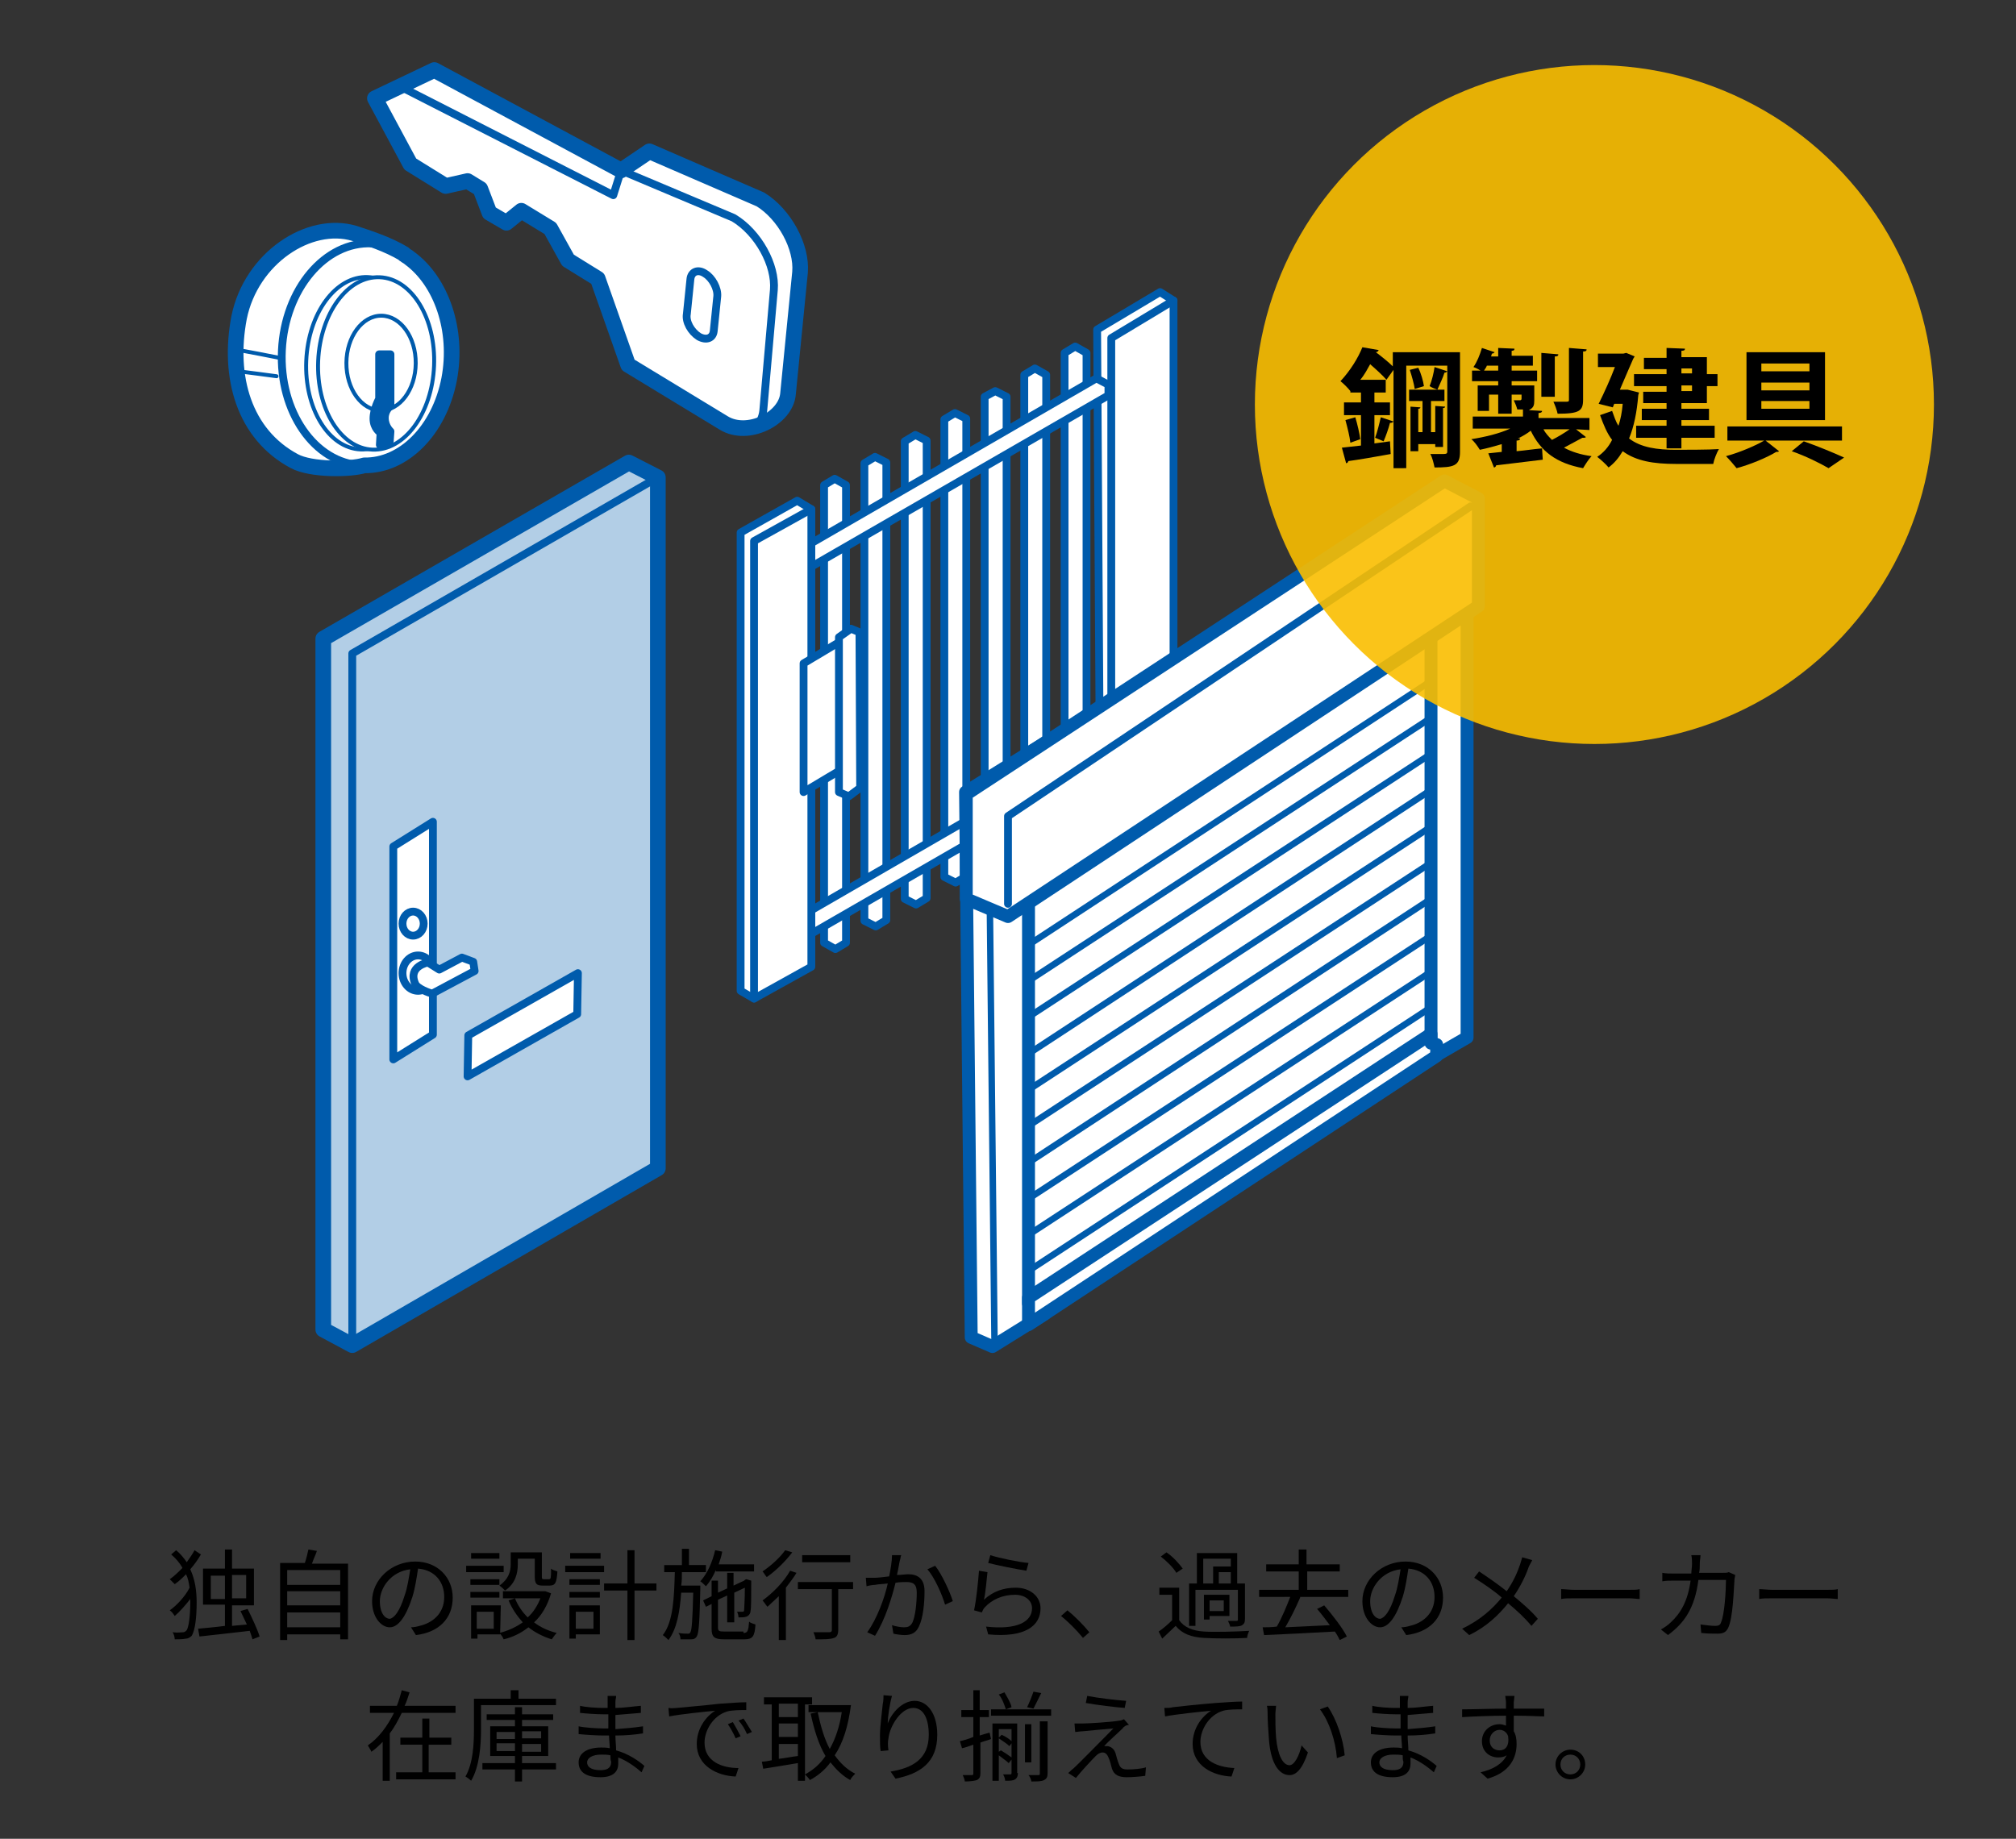 <?xml version="1.0" encoding="utf-8"?>
<!-- Generator: Adobe Illustrator 24.1.0, SVG Export Plug-In . SVG Version: 6.00 Build 0)  -->
<svg version="1.1" id="レイヤー_1" xmlns="http://www.w3.org/2000/svg" xmlns:xlink="http://www.w3.org/1999/xlink" x="0px"
	 y="0px" viewBox="0 0 285 260" style="enable-background:new 0 0 285 260;" xml:space="preserve">
<rect x="0" y="0" width="285" height="260" fill="#333333" stroke="none"/>
<style type="text/css">
	.st0{fill:#FFFFFF;stroke:#005BAC;stroke-width:1.105;stroke-linecap:round;stroke-linejoin:round;stroke-miterlimit:10;}
	.st1{fill:none;stroke:#005BAC;stroke-width:1.105;stroke-linecap:round;stroke-linejoin:round;stroke-miterlimit:10;}
	.st2{fill:#FFFFFF;stroke:#005BAC;stroke-width:2.211;stroke-linecap:round;stroke-linejoin:round;stroke-miterlimit:10;}
	.st3{fill:#FFFFFF;}
	.st4{fill:none;stroke:#0081CC;stroke-width:1.105;stroke-linecap:round;stroke-linejoin:round;stroke-miterlimit:10;}
	.st5{fill:#FFFFFF;stroke:#005BAC;stroke-width:1.105;stroke-linecap:round;stroke-linejoin:round;stroke-miterlimit:10.001;}
	.st6{fill:#FFFFFF;stroke:#005BAC;stroke-width:0.553;stroke-linecap:round;stroke-linejoin:round;stroke-miterlimit:10;}
	.st7{fill:#FFFFFF;stroke:#005BAC;stroke-width:0.553;stroke-linecap:round;stroke-linejoin:round;stroke-miterlimit:10;}
	.st8{fill:#005BAC;stroke:#005BAC;stroke-width:1.105;stroke-linecap:round;stroke-linejoin:round;stroke-miterlimit:10;}
	.st9{fill:none;stroke:#005BAC;stroke-width:2.211;stroke-linecap:round;stroke-linejoin:round;stroke-miterlimit:10;}
	.st10{fill:#B2CEE6;stroke:#005BAC;stroke-width:2.211;stroke-linecap:round;stroke-linejoin:round;stroke-miterlimit:10;}
	.st11{fill:#FFFFFF;stroke:#005BAC;stroke-width:1.826;stroke-linecap:round;stroke-linejoin:round;stroke-miterlimit:10;}
	.st12{fill:none;stroke:#005BAC;stroke-width:0.913;stroke-linecap:round;stroke-linejoin:round;stroke-miterlimit:10;}
	.st13{fill:none;stroke:#005BAC;stroke-width:1.826;stroke-linecap:round;stroke-linejoin:round;stroke-miterlimit:10;}
	.st14{opacity:0.9;fill:#FABE00;enable-background:new    ;}
</style>
<g>
	<g>
		<g>
			<polygon class="st0" points="164,41.3 165.9,42.5 165.9,107.2 157.1,112.5 155.5,111.7 155.1,46.6 			"/>
			<polyline class="st1" points="165.9,42.5 157.1,47.8 157.1,112.5 			"/>
		</g>
		<g>
			<g>
				<g>
					<polygon class="st0" points="118,67.7 119.6,68.6 119.6,133.3 118.1,134.2 116.5,133.3 116.5,68.6 					"/>
				</g>
				<polygon class="st0" points="123.7,64.6 125.3,65.4 125.3,130.1 123.8,131 122.2,130.2 122.2,65.5 				"/>
				<polygon class="st0" points="129.4,61.5 131,62.3 131,127 129.5,127.9 127.9,127.1 127.9,62.4 				"/>
				<polygon class="st0" points="135,58.4 136.6,59.2 136.6,123.9 135.1,124.8 133.5,124 133.5,59.3 				"/>
				<polygon class="st0" points="140.7,55.3 142.3,56.1 142.3,120.8 140.8,121.7 139.2,120.9 139.2,56.1 				"/>
				<polygon class="st0" points="146.3,52.1 147.9,53 147.9,117.7 146.5,118.6 144.8,117.7 144.8,53 				"/>
				<g>
					<polygon class="st0" points="152,49 153.6,49.9 153.6,114.6 152.1,115.5 150.5,114.6 150.5,49.9 					"/>
				</g>
			</g>
		</g>
		<g>
			<g>
				<polygon class="st0" points="155,53.5 156.7,54.4 156.7,55.9 114.4,80.3 112.8,79.4 112.8,77.9 				"/>
			</g>
		</g>
		<g>
			<g>
				<polygon class="st0" points="155,105.4 156.7,106.3 156.7,107.8 114.4,132.2 112.8,131.3 112.8,129.8 				"/>
			</g>
		</g>
		<g>
			<polygon class="st0" points="112.7,70.8 114.7,72 114.7,136.7 106.6,141.2 104.7,140.1 104.7,75.3 			"/>
			<polyline class="st1" points="114.7,72 106.6,76.5 106.6,141.2 			"/>
		</g>
		<polygon class="st0" points="120.3,108 113.6,112 113.6,93.8 120.3,89.8 		"/>
		<polygon class="st0" points="121.6,111.4 120,112.6 118.6,112 118.6,90.1 120.3,88.9 121.5,89.4 		"/>
	</g>
	<g>
		<g>
			<path class="st2" d="M87.8,24.1L61.4,9.9l-8.4,4l5,9.3l5,3.1l3.1-0.7l1.8,1.1l1.3,3.4l2.4,1.4l2.1-1.7l4.1,2.5l2.5,4.5l4.2,2.6
				l4.3,12.2l13.5,8.2c3.4,2.1,8.8-0.6,9.1-4.1l1.7-17.2c0.3-3.6-2.2-8.2-5.6-10.3l-15.7-6.8L87.8,24.1z"/>
			<path class="st1" d="M106.8,60.5c0.6-0.7,1-1.5,1.1-2.4l1.5-17.1c0.3-3.5-2.2-8.1-5.7-10.2l-15.9-6.7l-1.1,3.5l-29.4-15"/>
			<path class="st0" d="M101.4,41.9l-0.5,4.9c-0.1,1-1,1.4-2.1,0.8l0,0c-1.1-0.7-1.9-2.1-1.7-3.2l0.5-4.9c0.1-1.1,1.1-1.5,2.1-0.8
				l0,0C100.7,39.3,101.5,40.8,101.4,41.9z"/>
		</g>
		<g>
			<g>
				<g>
					<path class="st3" d="M60.4,39.5C59,35.7,53,33.9,50.1,33c-6.4-1.9-14.6,3.5-16.3,11.9c-1.6,8.4,0.7,16.5,7.8,20.3
						c2.4,1.3,8.2,1.2,10,0.6c4.2-1.4,6-8.1,7.1-14C59.6,47.3,61.8,43.2,60.4,39.5z"/>
				</g>
				<g>
					<path class="st4" d="M60.4,39.5C59,35.7,53,33.9,50.1,33c-6.4-1.9-14.6,3.5-16.3,11.9c-1.6,8.4,0.7,16.5,7.8,20.3
						c2.4,1.3,8.2,1.2,10,0.6c4.2-1.4,6-8.1,7.1-14C59.6,47.3,61.8,43.2,60.4,39.5z"/>
				</g>
			</g>
			
				<ellipse transform="matrix(4.784185e-02 -0.999 0.999 4.784185e-02 -0.693 99.559)" class="st5" cx="51.9" cy="50.1" rx="15.7" ry="12"/>
			
				<ellipse transform="matrix(4.239990e-02 -0.999 0.999 4.239990e-02 -2.046 100.634)" class="st6" cx="51.5" cy="51.4" rx="12.2" ry="8.2"/>
			
				<ellipse transform="matrix(4.239988e-02 -0.999 0.999 4.239988e-02 -0.433 102.357)" class="st6" cx="53.2" cy="51.4" rx="12.2" ry="8.2"/>
			
				<ellipse transform="matrix(7.517685e-03 -1 1 7.517685e-03 2.066 104.853)" class="st7" cx="53.9" cy="51.4" rx="6.7" ry="4.9"/>
			<path class="st8" d="M55.1,62.4l-1.4,0.5l0.1-1.7c0,0-1-0.6-1-2s0.8-2.8,0.8-2.8v-6.3h1.6v7.3c0,0-0.8,0.6-0.8,1.7
				c0,1.2,0.8,1.9,0.8,1.9L55.1,62.4z"/>
			<path class="st6" d="M33.6,52.5c0.3,0,5.5,0.7,5.5,0.7"/>
			<path class="st6" d="M33.6,49.5c0.4,0,5.9,1.1,5.9,1.1"/>
		</g>
		<path class="st9" d="M57.9,36.5c-0.2-0.2-0.5-0.3-0.7-0.5c0,0-0.1,0-0.1-0.1c-2.3-1.4-5.2-2.3-7-2.9c-6.4-1.9-14.6,3.5-16.3,11.9
			c-1.6,8.4,0.7,16.5,7.8,20.3c2.4,1.3,8,1.2,9.9,0.6c5.5,0.1,10.6-4.9,12-12.2C64.8,46.7,62.4,39.8,57.9,36.5z"/>
	</g>
	<g>
		<g>
			<g>
				<polygon class="st10" points="88.9,65.4 93,67.5 93,165.2 49.8,190.2 45.7,188 45.7,90.3 				"/>
				<polyline class="st1" points="93,67.5 49.8,92.4 49.8,190.2 				"/>
			</g>
		</g>
		<polygon class="st0" points="61.2,146.3 55.6,149.8 55.6,119.7 61.2,116.2 		"/>
		<polygon class="st0" points="81.6,143.4 66.1,152.2 66.2,146.4 81.7,137.6 		"/>
		<g>
			<ellipse class="st0" cx="59.1" cy="137.6" rx="2.2" ry="2.5"/>
			<ellipse class="st0" cx="58.4" cy="130.6" rx="1.5" ry="1.7"/>
			<path class="st0" d="M67.1,137.3l-6,3.2c-0.4-0.1-2.1-0.7-2.4-1.4c-1.1-2.5,1.8-3,1.8-3l1.6,1l3.2-1.7l1.6,0.6L67.1,137.3z"/>
		</g>
	</g>
	<g>
		<g>
			<g>
				<polygon class="st11" points="204.4,69.8 207.4,71.6 207.4,71.6 207.4,146.7 200.5,150.7 197.2,147.8 197.2,99 147.7,133.1 
					147.7,185.8 140.3,190.4 137.3,189.1 136.5,112 				"/>
				<line class="st12" x1="139.8" y1="115.4" x2="140.6" y2="190.4"/>
			</g>
			<line class="st12" x1="200.5" y1="150.7" x2="200.5" y2="97.1"/>
			<line class="st13" x1="200.5" y1="97.1" x2="197.2" y2="99"/>
			<polyline class="st12" points="136.5,112 139.5,113.8 207.4,71.6 			"/>
		</g>
		<polygon class="st11" points="202.3,147 145.4,184.3 145.4,126.8 202.3,89.6 		"/>
		<polygon class="st11" points="203.1,149.3 145.4,187.3 145.4,183.5 202.3,146.2 202.3,147.5 203.1,147.7 		"/>
		<g>
			<line class="st12" x1="202.3" y1="96.3" x2="145.4" y2="133.6"/>
			<line class="st12" x1="202.3" y1="101.5" x2="145.4" y2="138.7"/>
			<line class="st12" x1="202.3" y1="106.6" x2="145.4" y2="143.8"/>
			<line class="st12" x1="202.3" y1="111.7" x2="145.4" y2="149"/>
			<line class="st12" x1="202.3" y1="116.9" x2="145.4" y2="154.1"/>
			<line class="st12" x1="202.3" y1="122" x2="145.4" y2="159.2"/>
			<line class="st12" x1="202.3" y1="127.1" x2="145.4" y2="164.4"/>
			<line class="st12" x1="202.3" y1="132.3" x2="145.4" y2="169.5"/>
			<line class="st12" x1="202.3" y1="137.4" x2="145.4" y2="174.6"/>
			<line class="st12" x1="202.2" y1="142.5" x2="145.4" y2="179.7"/>
		</g>
		<polygon class="st11" points="209,85.7 142.5,129.6 136.6,127.1 136.6,112.3 204.2,68 209,70.5 		"/>
		<polyline class="st1" points="142.5,127.8 142.5,115.4 207.9,71.6 		"/>
	</g>
</g>
<g>
	<path d="M28.4,219.8c-0.4,0.7-0.9,1.4-1.5,2.1c0.7,1.5,0.9,3.1,0.9,4.7c0,2-0.2,3.9-0.7,4.7c-0.2,0.2-0.5,0.4-0.8,0.4
		c-0.5,0.1-1.1,0.1-1.6,0.1c0-0.3-0.1-0.7-0.3-1c0.7,0.1,1.2,0,1.5,0c0.2,0,0.3-0.1,0.5-0.3c0.3-0.5,0.5-2.1,0.5-4v-0.4
		c-0.7,0.9-1.5,1.8-2.2,2.4c-0.2-0.3-0.4-0.6-0.7-0.8c1-0.7,2.2-2,2.8-3.2c-0.1-0.7-0.2-1.3-0.5-1.9c-0.5,0.5-1,1-1.6,1.4
		c-0.2-0.2-0.5-0.5-0.7-0.7c0.6-0.4,1.2-1,1.8-1.6c-0.4-0.7-0.9-1.3-1.6-1.9l0.7-0.6c0.6,0.5,1.1,1.1,1.5,1.7
		c0.4-0.6,0.8-1.1,1.1-1.7L28.4,219.8z M35.7,231.8c-0.1-0.3-0.2-0.7-0.4-1.2c-2.6,0.3-5.2,0.6-7.1,0.8l-0.2-1.1
		c1-0.1,2.3-0.2,3.8-0.4v-3h-3.1v-5.1h3.1v-2.7h1v2.7h3.1v5.2h-3.1v2.9l2.1-0.2c-0.3-0.6-0.6-1.3-0.9-1.9l1-0.3
		c0.6,1.2,1.4,2.9,1.7,3.9L35.7,231.8z M31.8,226.1v-3.3h-2v3.3H31.8z M32.8,222.7v3.3h2v-3.3H32.8z"/>
	<path d="M49.2,221v10.8h-1.1v-0.7h-7.5v0.8h-1V221h3.5c0.2-0.6,0.4-1.4,0.5-1.9l1.2,0.2c-0.2,0.6-0.5,1.2-0.7,1.8h5.1V221z
		 M40.6,222v2.1h7.5V222H40.6z M40.6,225v2h7.5v-2H40.6z M48.1,230.1V228h-7.5v2.1H48.1z"/>
	<path d="M58.1,230.1c0.4,0,0.9-0.1,1.2-0.2c1.8-0.4,3.5-1.7,3.5-4.1c0-2.1-1.3-3.8-3.7-4c-0.2,1.3-0.4,2.7-0.8,4
		c-0.9,2.8-2,4.3-3.2,4.3s-2.5-1.4-2.5-3.7c0-3,2.7-5.6,6.1-5.6c3.2,0,5.3,2.3,5.3,5.1c0,2.9-1.9,4.9-5.2,5.3L58.1,230.1z
		 M57.2,225.6c0.4-1.1,0.6-2.5,0.8-3.7c-2.7,0.3-4.3,2.6-4.3,4.5c0,1.8,0.8,2.5,1.4,2.5C55.7,228.8,56.5,227.9,57.2,225.6z"/>
	<path d="M71.2,222.3h-5.3v-0.9h5.3V222.3z M70.7,231.1h-3.2v0.6h-0.9V227h4.2L70.7,231.1L70.7,231.1z M66.5,223.3h4.1v0.8h-4.1
		V223.3z M66.5,225.1h4.1v0.8h-4.1V225.1z M70.6,220.4h-4v-0.8h4V220.4z M67.4,227.9v2.4h2.4v-2.4H67.4z M73.2,221.2
		c0,1.2-0.3,2.7-1.8,3.7c-0.2-0.2-0.5-0.5-0.8-0.7c1.3-0.9,1.6-2,1.6-3v-1.7h4.4v3.4c0,0.3,0,0.4,0.3,0.4h0.7c0.3,0,0.3-0.2,0.3-1.5
		c0.2,0.2,0.6,0.3,0.9,0.4c-0.1,1.6-0.3,2-1.1,2h-1c-0.9,0-1.1-0.3-1.1-1.3v-2.5h-2.4C73.2,220.4,73.2,221.2,73.2,221.2z
		 M77.9,225.3c-0.5,1.7-1.3,3.1-2.4,4.1c0.9,0.7,2,1.2,3.2,1.5c-0.2,0.2-0.5,0.6-0.7,0.9c-1.3-0.4-2.4-1-3.3-1.7
		c-1,0.8-2.2,1.4-3.5,1.7c-0.1-0.3-0.4-0.7-0.6-0.9c1.2-0.3,2.3-0.8,3.3-1.5c-0.8-0.9-1.5-1.9-2-3.1l0.9-0.3c0.4,1,1,1.9,1.8,2.7
		c0.8-0.7,1.4-1.7,1.8-2.7h-5.3v-1h5.8h0.2L77.9,225.3z"/>
	<path d="M85.4,222.3h-5.5v-0.9h5.5V222.3z M84.8,231.1h-3.4v0.6h-0.9V227h4.3V231.1z M80.5,223.3h4.3v0.8h-4.3V223.3z M80.5,225.1
		h4.3v0.8h-4.3V225.1z M84.9,220.4h-4.3v-0.8h4.3V220.4z M81.4,227.9v2.4h2.5v-2.4H81.4z M92.8,224.9h-3.1v7h-1v-7h-3.3v-1h3.3v-4.7
		h1v4.7h3.1V224.9z"/>
	<path d="M99,224.2c0,0,0,0.3,0,0.5c-0.1,4.6-0.2,6.2-0.5,6.7c-0.2,0.3-0.4,0.4-0.8,0.4c-0.3,0-0.9,0-1.5,0c0-0.3-0.1-0.7-0.3-0.9
		c0.6,0.1,1.1,0.1,1.3,0.1c0.2,0,0.3,0,0.4-0.2c0.2-0.3,0.3-1.7,0.4-5.6h-1.7c-0.2,2.7-0.6,5.1-1.8,6.7c-0.2-0.2-0.5-0.5-0.8-0.7
		c1.5-1.9,1.6-5.4,1.7-8.9h-1.5v-1h2.5V219h1v2.3h2.4v1h-3.4c0,0.6,0,1.3-0.1,1.9H99z M101.2,222c-0.4,0.9-0.8,1.6-1.4,2.3
		c-0.2-0.2-0.6-0.6-0.8-0.7c1-1.1,1.7-2.7,2.1-4.4l1,0.2c-0.1,0.6-0.3,1.2-0.5,1.8h5v1h-5.4V222z M105.1,230.9
		c0.6,0,0.7-0.3,0.8-1.6c0.2,0.2,0.6,0.3,0.9,0.4c-0.1,1.7-0.4,2.1-1.6,2.1h-2.8c-1.4,0-1.8-0.3-1.8-1.5v-3.5l-0.8,0.4l-0.4-0.9
		l1.2-0.6v-2.2h0.9v1.7l1.3-0.6v-2.2h0.9v1.8l1.5-0.7l0.1-0.1l0.2-0.1l0.7,0.2v0.2c0,2,0,3.8-0.1,4.1c0,0.4-0.3,0.7-0.6,0.8
		c-0.3,0.1-0.7,0.1-1.1,0.1c0-0.3-0.1-0.6-0.2-0.8c0.3,0,0.6,0,0.7,0c0.2,0,0.3,0,0.3-0.3c0-0.2,0.1-1.4,0.1-3.1l-1.5,0.7v4.2h-1
		v-3.8l-1.3,0.6v3.9c0,0.5,0.1,0.6,0.9,0.6h2.7V230.9z"/>
	<path d="M112.6,222.4c-0.4,0.7-1,1.4-1.5,2.1v7.4h-1v-6.2c-0.5,0.5-1.1,1-1.6,1.5c-0.2-0.2-0.5-0.7-0.7-0.9c1.4-1,3-2.6,3.9-4.2
		L112.6,222.4z M112,219.5c-0.9,1.2-2.3,2.6-3.6,3.5c-0.2-0.2-0.4-0.6-0.6-0.8c1.2-0.8,2.5-2,3.2-3L112,219.5z M120.6,224.7h-2.1
		v5.8c0,0.6-0.2,1-0.6,1.1c-0.5,0.2-1.3,0.2-2.6,0.2c0-0.3-0.2-0.7-0.3-1c1,0,1.9,0,2.2,0c0.3,0,0.4-0.1,0.4-0.3v-5.8h-4.8v-1h7.8
		V224.7z M120.2,220.9h-6.8v-1h6.8V220.9z"/>
	<path d="M127.4,219.9c-0.1,0.3-0.1,0.5-0.2,0.8c-0.1,0.4-0.2,1.2-0.4,2c0.6,0,1.2-0.1,1.6-0.1c1.2,0,2.3,0.5,2.3,2.4
		c0,1.7-0.2,3.8-0.8,5c-0.4,0.9-1.1,1.2-2,1.2c-0.5,0-1.2-0.1-1.6-0.2l-0.2-1.2c0.6,0.2,1.3,0.3,1.7,0.3c0.5,0,0.9-0.1,1.2-0.7
		c0.4-0.9,0.6-2.7,0.6-4.2c0-1.3-0.6-1.5-1.5-1.5c-0.3,0-0.9,0-1.5,0.1c-0.5,2-1.4,5.1-2.9,7.5l-1.1-0.5c1.4-1.9,2.5-5,2.9-6.9
		c-0.7,0.1-1.4,0.1-1.8,0.2c-0.3,0-0.9,0.1-1.2,0.2l-0.1-1.2c0.4,0,0.8,0,1.2,0c0.5,0,1.3-0.1,2.1-0.2c0.2-1,0.4-2.1,0.4-3
		L127.4,219.9z M132.2,221.4c0.9,1.1,2.1,3.7,2.5,5l-1.1,0.5c-0.4-1.4-1.5-3.9-2.5-5L132.2,221.4z"/>
	<path d="M139.1,226.2c1.3-1.2,2.8-1.7,4.5-1.7c2.1,0,3.5,1.3,3.5,2.9c0,2.5-2.2,4.2-7.4,3.7l-0.3-1.1c4.4,0.5,6.5-0.7,6.5-2.6
		c0-1.1-1-1.9-2.4-1.9c-1.8,0-3.3,0.7-4.3,1.8c-0.2,0.2-0.3,0.5-0.4,0.7l-1.1-0.3c0.3-1.3,0.6-4.2,0.7-5.6l1.2,0.2
		C139.5,223.3,139.3,225.4,139.1,226.2z M140,219.9c1.2,0.4,4.1,1,5.4,1.1l-0.3,1.1c-1.3-0.2-4.3-0.8-5.4-1.1L140,219.9z"/>
	<path d="M153.1,231.6c-0.9-1.1-2.1-2.3-3.1-3.1l0.9-0.8c1,0.8,2.3,2.1,3.1,3.1L153.1,231.6z"/>
	<path d="M166.7,229.1c0.7,1,1.9,1.5,3.5,1.6c1.5,0.1,4.8,0,6.4-0.1c-0.1,0.2-0.3,0.7-0.3,1c-1.6,0.1-4.5,0.1-6.1,0
		c-1.8-0.1-3.1-0.6-4-1.7c-0.6,0.6-1.3,1.2-1.9,1.8l-0.5-1c0.6-0.4,1.3-1,1.9-1.6v-3.6h-1.8v-1h2.8L166.7,229.1L166.7,229.1z
		 M166.3,222.4c-0.4-0.7-1.4-1.7-2.2-2.3l0.8-0.6c0.9,0.6,1.8,1.6,2.3,2.3L166.3,222.4z M169,229.9h-0.9v-6h1.1v-4.3h5.7v4.3h1.1v5
		c0,0.5-0.1,0.7-0.4,0.9c-0.3,0.2-0.9,0.2-1.7,0.2c0-0.2-0.2-0.6-0.3-0.8c0.6,0,1.1,0,1.2,0c0.2,0,0.2-0.1,0.2-0.2v-4.2h-6
		L169,229.9L169,229.9z M170.1,223.9h1.4v-2.4h2.5v-1.1h-3.9V223.9z M173.8,228.5H171v0.5h-0.8v-3.5h3.6V228.5z M173,226.3h-2v1.5h2
		V226.3z M174,223.9v-1.6h-1.7v1.6H174z"/>
	<path d="M183.8,225.9c-0.6,1.4-1.4,3-2.1,4.2c1.9-0.1,4.2-0.2,6.3-0.3c-0.6-0.8-1.2-1.6-1.8-2.3l1-0.5c1.2,1.4,2.6,3.2,3.2,4.4
		l-1,0.5c-0.2-0.4-0.4-0.8-0.7-1.2c-3.6,0.2-7.5,0.4-10,0.5l-0.2-1.1c0.6,0,1.2,0,2-0.1c0.7-1.2,1.4-2.9,1.9-4.2H178v-1h5.6v-2.6
		H179v-1h4.6v-2.1h1.1v2.1h4.7v1h-4.6v2.6h5.8v1h-6.8V225.9z"/>
	<path d="M198.1,230.1c0.4,0,0.9-0.1,1.2-0.2c1.8-0.4,3.5-1.7,3.5-4.1c0-2.1-1.3-3.8-3.7-4c-0.2,1.3-0.4,2.7-0.8,4
		c-0.9,2.8-2,4.3-3.2,4.3s-2.5-1.4-2.5-3.7c0-3,2.7-5.6,6.1-5.6c3.2,0,5.3,2.3,5.3,5.1c0,2.9-1.9,4.9-5.2,5.3L198.1,230.1z
		 M197.2,225.6c0.4-1.1,0.6-2.5,0.8-3.7c-2.7,0.3-4.3,2.6-4.3,4.5c0,1.8,0.8,2.5,1.4,2.5C195.7,228.8,196.5,227.9,197.2,225.6z"/>
	<path d="M216.6,220.6c-0.1,0.3-0.4,0.7-0.5,1c-0.4,1.2-1.2,2.8-2.1,4.1c1.2,1,2.5,2.1,3.4,3.2l-0.9,1c-1-1.2-2.1-2.2-3.3-3.2
		c-1.3,1.6-3,3.3-5.5,4.5l-1-0.9c2.5-1.2,4.2-2.7,5.6-4.4c-1-0.9-2.6-2-3.9-2.8l0.7-0.9c1.2,0.8,2.8,1.9,3.9,2.8
		c0.9-1.3,1.5-2.6,1.9-3.8c0.1-0.3,0.2-0.7,0.3-1L216.6,220.6z"/>
	<path d="M220.7,224.7c0.4,0,1.2,0.1,1.9,0.1h7.7c0.7,0,1.2,0,1.5-0.1v1.4c-0.3,0-0.9-0.1-1.5-0.1h-7.7c-0.8,0-1.5,0-1.9,0.1V224.7z
		"/>
	<path d="M245.3,222.7c0,0.2-0.1,0.5-0.1,0.7c-0.1,1.3-0.2,5.4-0.9,6.8c-0.3,0.6-0.7,0.8-1.5,0.8c-0.7,0-1.5,0-2.3-0.1l-0.1-1.2
		c0.8,0.1,1.5,0.2,2.1,0.2c0.4,0,0.7-0.1,0.8-0.5c0.5-1.1,0.7-4.5,0.7-6h-3.9c-0.5,4-2,6.1-4.3,7.8l-1-0.8c0.4-0.2,1-0.6,1.4-1
		c1.4-1.3,2.4-3,2.8-5.9h-2.4c-0.6,0-1.1,0-1.6,0.1v-1.2c0.5,0.1,1.1,0.1,1.6,0.1h2.5c0-0.4,0.1-0.9,0.1-1.4c0-0.3,0-0.8-0.1-1.2
		h1.3c0,0.3-0.1,0.8-0.1,1.1c0,0.5,0,1-0.1,1.4h3.3c0.4,0,0.7,0,0.9-0.1L245.3,222.7z"/>
	<path d="M248.7,224.7c0.4,0,1.2,0.1,1.9,0.1h7.7c0.7,0,1.2,0,1.5-0.1v1.4c-0.3,0-0.9-0.1-1.5-0.1h-7.7c-0.8,0-1.5,0-1.9,0.1V224.7z
		"/>
	<path d="M64.4,241.2v1h-7.6c-0.5,1-1,2-1.7,2.9v6.7h-1v-5.5c-0.5,0.5-1,1-1.6,1.4c-0.1-0.3-0.4-0.7-0.5-0.9
		c1.6-1.1,2.8-2.8,3.7-4.6h-3.4v-1h3.8c0.3-0.7,0.5-1.5,0.7-2.2l1.1,0.3c-0.2,0.6-0.4,1.3-0.7,1.9L64.4,241.2L64.4,241.2z
		 M60.7,250.6h3.7v1H56v-1h3.7v-3.9h-3.1v-1h3.1V243h1v2.7h3.1v1h-3.2v3.9H60.7z"/>
	<path d="M68,241.2v3.4c0,2.1-0.2,5.2-1.4,7.2c-0.2-0.2-0.6-0.5-0.8-0.6c1.1-1.9,1.2-4.7,1.2-6.6v-4.4h5.2V239h1.1v1.2h5.3v0.9H68
		V241.2z M78.6,250.2h-4.8v1.7h-1v-1.7h-4.6v-0.9h4.6v-1h-3.5v-4.2h3.5v-0.9h-4v-0.8h4v-1h1v1h4.4v0.8h-4.4v0.9h3.7v4.2h-3.7v1h4.8
		V250.2z M70.2,245.9h2.6v-1h-2.6V245.9z M72.8,247.6v-1.1h-2.6v1.1H72.8z M73.8,244.8v1h2.7v-1H73.8z M76.5,246.6h-2.7v1.1h2.7
		V246.6z"/>
	<path d="M90.7,250.6c-0.8-0.7-2-1.6-3.3-2.1c0,0.3,0,0.7,0,0.9c0,1-0.6,1.9-2.5,1.9c-2,0-3.1-0.7-3.1-2.1c0-1.3,1.2-2.1,3.2-2.1
		c0.4,0,0.8,0,1.2,0.1c0-0.6-0.1-1.3-0.1-1.8c-0.3,0-0.5,0-0.8,0c-1,0-2.5-0.1-3.5-0.2v-1.1c0.9,0.2,2.6,0.3,3.5,0.3
		c0.3,0,0.5,0,0.7,0v-0.2v-1.8c-0.2,0-0.4,0-0.7,0c-1,0-2.4-0.1-3.3-0.2v-1c0.8,0.2,2.3,0.3,3.2,0.3c0.2,0,0.5,0,0.7,0v-0.9
		c0-0.2,0-0.6,0-0.8h1.2c0,0.3-0.1,0.5-0.1,0.9c0,0.2,0,0.4,0,0.8c1.2,0,2.3-0.2,3.6-0.3v1c-1.1,0.1-2.3,0.2-3.6,0.3v1.8v0.2
		c1.3-0.1,2.6-0.2,3.9-0.4v1c-1.3,0.2-2.5,0.3-3.9,0.3c0,0.7,0.1,1.4,0.1,2.1c1.8,0.5,3.2,1.5,4,2.2L90.7,250.6z M86.3,248.2
		c-0.4-0.1-0.9-0.1-1.3-0.1c-1.3,0-2,0.5-2,1.1s0.5,1.1,1.9,1.1c0.8,0,1.5-0.2,1.5-1.2C86.3,248.9,86.3,248.6,86.3,248.2z"/>
	<path d="M95.7,241.5c0.9-0.1,3.5-0.3,6.1-0.6c1.5-0.1,2.8-0.2,3.7-0.2v1.1c-0.8,0-2,0-2.7,0.2c-2,0.6-3.2,2.7-3.2,4.4
		c0,2.7,2.5,3.6,4.8,3.6l-0.4,1.2c-2.6-0.1-5.5-1.5-5.5-4.6c0-2.2,1.3-3.9,2.6-4.7c-1.2,0.1-5,0.5-6.5,0.8l-0.1-1.2
		C95,241.6,95.4,241.5,95.7,241.5z M104.7,245.5l-0.7,0.3c-0.3-0.7-0.7-1.4-1.1-2l0.7-0.3C103.9,244,104.4,244.9,104.7,245.5z
		 M106.3,244.9l-0.7,0.3c-0.3-0.7-0.7-1.4-1.2-1.9l0.7-0.3C105.4,243.4,105.9,244.3,106.3,244.9z"/>
	<path d="M113.8,240.9v10.9h-1v-2.5c-1.8,0.3-3.6,0.6-4.9,0.8l-0.2-1c0.4,0,0.9-0.1,1.4-0.2V241H108v-1h6.8v1h-1V240.9z
		 M112.8,240.9h-2.7v1.9h2.7V240.9z M112.8,243.7h-2.7v1.9h2.7V243.7z M110.1,248.7c0.9-0.1,1.8-0.3,2.7-0.4v-1.7h-2.7V248.7z
		 M120.3,241.1c-0.4,3-1.1,5.3-2.3,7.1c0.8,1.1,1.7,2,2.9,2.6c-0.2,0.2-0.6,0.6-0.7,0.9c-1.1-0.6-2-1.5-2.8-2.5
		c-0.8,1.1-1.8,1.9-2.9,2.5c-0.2-0.3-0.5-0.6-0.7-0.8c1.1-0.6,2.1-1.4,2.9-2.6c-1-1.7-1.6-3.7-2.1-6l1-0.2c0.4,1.9,0.9,3.7,1.7,5.2
		c0.8-1.4,1.4-3.2,1.7-5.2h-4.7v-1h5h0.2H120.3z"/>
	<path d="M126.1,239.8c-0.3,1-0.6,2.9-0.6,3.9c0.5-1.4,2-3.2,3.8-3.2s3.2,1.8,3.2,4.8c0,3.9-2.4,5.5-5.9,6.2l-0.7-1
		c3-0.5,5.4-1.7,5.4-5.2c0-2.2-0.7-3.8-2.2-3.8c-1.7,0-3.3,2.5-3.5,4.3c-0.1,0.5-0.1,1,0,1.7l-1.1,0.1c-0.1-0.5-0.1-1.3-0.1-2.2
		c0-1.3,0.3-3.4,0.4-4.5c0.1-0.4,0.1-0.9,0.1-1.2L126.1,239.8z"/>
	<path d="M140.1,245.9c-0.5,0.2-1,0.3-1.5,0.5v4.3c0,0.5-0.1,0.8-0.5,1c-0.3,0.1-0.9,0.2-1.7,0.2c0-0.2-0.2-0.7-0.3-0.9
		c0.6,0,1.1,0,1.3,0c0.2,0,0.2-0.1,0.2-0.3v-4c-0.6,0.2-1.1,0.4-1.6,0.5l-0.3-1c0.5-0.1,1.2-0.3,1.9-0.6v-2.8h-1.7v-1h1.7V239h0.9
		v2.8h1.3v1h-1.3v2.6c0.4-0.1,0.9-0.3,1.4-0.4L140.1,245.9z M148.6,241.7v0.9h-8.5v-0.9h2.1c-0.2-0.6-0.5-1.5-1-2.1l0.8-0.3
		c0.4,0.7,0.9,1.5,1,2.1l-0.8,0.3H148.6z M143.9,250.7c0,0.4-0.1,0.7-0.4,0.9s-0.7,0.2-1.4,0.2c0-0.2-0.1-0.6-0.3-0.9
		c0.5,0,0.9,0,1,0c0.1,0,0.2,0,0.2-0.2v-1.9l-0.4,0.5c-0.3-0.3-0.9-0.7-1.4-1.1v3.6h-0.9v-8.1h3.5v7H143.9z M141.2,244.5v1.2
		l0.4-0.4c0.5,0.2,1.1,0.6,1.4,0.9v-1.7H141.2z M141.5,247.5c0.5,0.3,1.1,0.7,1.5,1v-2l-0.3,0.4c-0.3-0.3-0.9-0.7-1.5-1.1v1.9
		L141.5,247.5z M145.8,249.2h-0.9v-5.4h0.9V249.2z M147.2,239.4c-0.4,0.8-0.8,1.6-1.1,2.2l-0.9-0.2c0.3-0.6,0.7-1.6,0.9-2.2
		L147.2,239.4z M147.2,243.4h0.9v7.3c0,0.5-0.1,0.8-0.5,1c-0.4,0.2-0.9,0.2-1.8,0.2c0-0.2-0.2-0.7-0.4-0.9c0.7,0,1.2,0,1.4,0
		s0.2-0.1,0.2-0.2v-7.4H147.2z"/>
	<path d="M158.7,244.4c-0.5,0.5-2.1,1.9-2.6,2.5c0.1,0,0.4,0,0.5,0c0.5,0.1,0.9,0.4,1.1,1c0.1,0.4,0.3,1.1,0.5,1.6s0.5,0.7,1.2,0.7
		c0.9,0,2-0.1,2.6-0.3l-0.1,1.2c-0.6,0.1-1.9,0.2-2.6,0.2c-1.1,0-1.8-0.3-2.1-1.2c-0.1-0.4-0.3-1.2-0.5-1.6
		c-0.2-0.5-0.5-0.7-0.8-0.7c-0.4,0-0.7,0.2-1,0.5c-0.5,0.5-2,2.1-2.8,3.1l-1.1-0.7c0.2-0.1,0.4-0.4,0.7-0.6c0.6-0.5,4.3-4.3,5.7-5.7
		c-1.1,0.1-3.4,0.3-4.3,0.4c-0.4,0-0.8,0.1-1.1,0.1l-0.1-1.2c0.3,0,0.7,0,1.2,0c0.8,0,4-0.2,5.1-0.4c0.2,0,0.5-0.1,0.7-0.2l0.7,0.8
		C159.2,243.9,158.8,244.2,158.7,244.4z M159.2,240.5l-0.2,1c-1.4-0.1-3.8-0.4-5.5-0.7l0.2-1C155.2,240.1,157.8,240.4,159.2,240.5z"
		/>
	<path d="M165.8,241.4c0.9-0.1,3.5-0.4,6.1-0.6c1.5-0.1,2.8-0.2,3.7-0.2v1.1c-0.8,0-2,0-2.7,0.2c-2,0.6-3.2,2.7-3.2,4.4
		c0,2.7,2.5,3.6,4.8,3.7l-0.4,1.2c-2.6-0.1-5.5-1.5-5.5-4.6c0-2.2,1.3-3.9,2.6-4.7c-1.2,0.1-5,0.5-6.5,0.8l-0.1-1.2
		C165.1,241.5,165.5,241.5,165.8,241.4z"/>
	<path d="M180.3,242.4c0,0.9,0,2.1,0.1,3.3c0.2,2.3,0.9,3.9,1.9,3.9c0.7,0,1.4-1.4,1.7-2.8l0.9,1c-0.8,2.4-1.7,3.2-2.6,3.2
		c-1.3,0-2.6-1.3-2.9-4.9c-0.1-1.2-0.2-2.9-0.2-3.7c0-0.3,0-0.9-0.1-1.2h1.3C180.4,241.4,180.3,242,180.3,242.4z M190.1,248.2
		l-1.1,0.4c-0.2-2.5-1.1-5.2-2.4-6.9l1.1-0.4C188.9,243,189.9,245.9,190.1,248.2z"/>
	<path d="M202.7,250.6c-0.8-0.7-2-1.6-3.3-2.1c0,0.3,0,0.7,0,0.9c0,1-0.6,1.9-2.5,1.9c-2,0-3.1-0.7-3.1-2.1c0-1.3,1.2-2.1,3.2-2.1
		c0.4,0,0.8,0,1.2,0.1c0-0.6-0.1-1.3-0.1-1.8c-0.3,0-0.5,0-0.8,0c-1,0-2.5-0.1-3.5-0.2v-1.1c0.9,0.2,2.6,0.3,3.5,0.3
		c0.3,0,0.5,0,0.7,0v-0.2v-1.8c-0.2,0-0.4,0-0.7,0c-1,0-2.4-0.1-3.3-0.2v-1c0.8,0.2,2.3,0.3,3.2,0.3c0.2,0,0.5,0,0.7,0v-0.9
		c0-0.2,0-0.6,0-0.8h1.2c0,0.3-0.1,0.5-0.1,0.9c0,0.2,0,0.4,0,0.8c1.2,0,2.3-0.2,3.6-0.3v1c-1.1,0.1-2.3,0.2-3.6,0.3v1.8v0.2
		c1.3-0.1,2.6-0.2,3.9-0.4v1c-1.3,0.2-2.5,0.3-3.9,0.3c0,0.7,0.1,1.4,0.1,2.1c1.8,0.5,3.2,1.5,4,2.2L202.7,250.6z M198.3,248.2
		c-0.4-0.1-0.9-0.1-1.3-0.1c-1.3,0-2,0.5-2,1.1s0.5,1.1,1.9,1.1c0.8,0,1.5-0.2,1.5-1.2C198.3,248.9,198.3,248.6,198.3,248.2z"/>
	<path d="M214,242.5c0,0.8,0,1.6,0,2.3c0.3,0.5,0.4,1.1,0.4,1.8c0,1.9-0.9,4-4.1,4.9l-1-0.9c1.8-0.4,3.1-1.2,3.7-2.4
		c-0.3,0.2-0.7,0.3-1.2,0.3c-1.2,0-2.3-0.8-2.3-2.3c0-1.4,1.1-2.4,2.5-2.4c0.3,0,0.6,0.1,0.9,0.2c0-0.4,0-0.9,0-1.4
		c-2.1,0-4.5,0.1-6.2,0.2v-1.1c1.5,0,4.1-0.1,6.2-0.1c0-0.4,0-0.7,0-0.9c0-0.3-0.1-0.7-0.1-0.9h1.3l-0.1,0.9c0,0.2,0,0.5,0,0.9h0.2
		c1.7,0,3.4,0,4.1,0v1.1c-0.8,0-2-0.1-4.1-0.1H214V242.5z M213.2,245.5c-0.2-0.6-0.7-0.9-1.2-0.9c-0.7,0-1.4,0.6-1.4,1.5
		s0.6,1.4,1.4,1.4C212.8,247.5,213.4,246.9,213.2,245.5z"/>
	<path d="M224.1,249.5c0,1.2-1,2.1-2.1,2.1c-1.2,0-2.1-1-2.1-2.1c0-1.2,1-2.1,2.1-2.1C223.2,247.4,224.1,248.3,224.1,249.5z
		 M223.4,249.5c0-0.8-0.6-1.4-1.4-1.4c-0.8,0-1.4,0.6-1.4,1.4c0,0.8,0.6,1.4,1.4,1.4C222.8,250.9,223.4,250.3,223.4,249.5z"/>
</g>
<circle class="st14" cx="225.4" cy="57.2" r="48"/>
<g>
	<path d="M206.4,49.8v14.1c0,2-0.9,2.2-3.6,2.2c-0.1-0.5-0.3-1.4-0.6-1.9c0.5,0,1,0,1.4,0c0.9,0,1,0,1-0.4V51.7h-5.8v14.5H197V52.3
		l-1,1.4c-0.5-0.6-1.5-1.5-2.3-2.2c-0.4,0.7-0.8,1.5-1.4,2.2h3.6v1.8h-1.6v1.4h2.2v1.8h-2.2v4l2.2-0.3l0.1,1.8c-2.2,0.4-4.5,0.8-6,1
		c0,0.2-0.2,0.3-0.3,0.3l-0.6-2.2c0.8-0.1,1.7-0.2,2.7-0.3v-4.3H190v-1.8h2.4v-1.4h-1.5v-0.2l0,0c-0.3-0.4-1-1.1-1.4-1.4
		c1.4-1.5,2.5-3.3,3.1-4.8l2.3,0.4c0,0.1-0.2,0.3-0.4,0.3l0,0c0.8,0.6,1.8,1.4,2.4,2v-2H206.4z M190.9,62.6
		c-0.1-0.9-0.4-2.1-0.7-3.2l1.4-0.4c0.3,1,0.6,2.3,0.7,3.1L190.9,62.6z M197,59.6c-0.1,0.1-0.2,0.2-0.5,0.2
		c-0.2,0.8-0.6,1.9-0.9,2.6l-1.2-0.5c0.3-0.8,0.6-2,0.8-2.9L197,59.6z M202.9,62.8h-2.4v1h-1.1v-6.3l1.4,0.1c0,0.1-0.1,0.2-0.3,0.2
		v3.3h0.6v-4.4h-1.9v-1.6h5v1.6h-1.9v4.4h0.6v-3.7l1.4,0.1c0,0.1-0.1,0.2-0.3,0.2v5.5h-1.1V62.8z M200,55c-0.1-0.7-0.4-1.8-0.7-2.7
		l1.2-0.3c0.4,0.8,0.7,1.9,0.8,2.6L200,55z M204.6,52.5c-0.1,0.1-0.2,0.2-0.4,0.2c-0.2,0.7-0.7,1.7-1,2.4c-0.3-0.1-0.8-0.3-1.1-0.5
		c0.3-0.7,0.6-1.9,0.7-2.7L204.6,52.5z"/>
	<path d="M222.8,60.7l1.4,1.1c-0.1,0.1-0.2,0.1-0.3,0.1s-0.1,0-0.2,0c-0.7,0.4-1.7,0.9-2.6,1.4c1.1,0.6,2.4,1,3.9,1.2
		c-0.4,0.4-0.9,1.2-1.2,1.7c-3.8-0.7-6-2.4-7.4-5.3c-0.5,0.4-1.2,0.8-1.8,1.1h0.3c0,0.2-0.2,0.3-0.5,0.3v1.5
		c1.2-0.1,2.4-0.3,3.6-0.4l0.1,1.6c-2.4,0.3-5,0.6-6.6,0.8c0,0.1-0.1,0.3-0.3,0.3l-0.8-2l1.9-0.2v-1.1c-1,0.3-2.1,0.6-3.1,0.8
		c-0.3-0.5-0.8-1.2-1.2-1.5c1.9-0.3,4-0.8,5.5-1.5h-5.3v-1.7h7.1v-1c-0.2,0-0.5,0-0.8,0c-0.1-0.4-0.3-0.9-0.5-1.3c0.4,0,0.8,0,0.9,0
		c0.1,0,0.2-0.1,0.2-0.2v-0.6h-1.4v2.7h-1.9v-2.7h-1.3v2.3h-1.6v-3.6h2.9v-0.6h-3.7v-1.5h1.2c-0.3-0.2-0.7-0.4-1-0.5
		c0.5-0.7,0.9-1.7,1.2-2.7l1.8,0.6c-0.1,0.1-0.2,0.2-0.4,0.2c0,0.1-0.1,0.3-0.1,0.4h1v-1.2l2.3,0.1c0,0.2-0.1,0.3-0.4,0.3v0.7h3v1.4
		h-3v0.7h3.6v1.5h-3.6v0.6h3.2v2.1c0,0.7-0.1,1-0.6,1.3c-0.1,0-0.1,0-0.1,0.1l1.8,0.1c0,0.2-0.2,0.3-0.5,0.3v0.7h7.2v1.7L222.8,60.7
		L222.8,60.7z M210.2,51.7c-0.1,0.3-0.3,0.5-0.4,0.7h2v-0.7H210.2z M220.3,50.1c0,0.2-0.1,0.3-0.5,0.3v5.7h-1.9v-6.2L220.3,50.1z
		 M218.2,60.7c0.3,0.6,0.8,1.1,1.2,1.5c0.8-0.4,1.8-1,2.5-1.5H218.2z M224.3,49.4c0,0.2-0.1,0.3-0.5,0.3v6.8c0,1.6-0.5,2-3.6,2
		c-0.1-0.5-0.4-1.3-0.6-1.7c0.8,0,1.7,0,1.9,0c0.3,0,0.3-0.1,0.3-0.3v-7.3L224.3,49.4z"/>
	<path d="M230.5,55.2l1.2,0.3c0,0.1-0.1,0.3-0.1,0.4c-0.2,2.4-0.6,4.4-1.3,6.1c1.7,1.3,4,1.6,6.6,1.6c1.1,0,4.8,0,6.1-0.1
		c-0.3,0.5-0.7,1.5-0.8,2.1h-5.3c-3.1,0-5.6-0.4-7.5-1.8c-0.6,1-1.2,1.7-2,2.3c-0.3-0.4-1.2-1.2-1.6-1.5c0.9-0.6,1.6-1.4,2.1-2.4
		c-0.7-0.9-1.2-2.1-1.7-3.5l1.7-0.6c0.3,0.8,0.5,1.5,0.9,2.1c0.3-0.9,0.5-1.9,0.6-3.1h-1.2l-0.2,0.5l-2-0.5c0.8-1.6,1.7-3.6,2.3-5.2
		h-2.4V50h3.6l0.4-0.1l1.2,0.5c-0.1,0.1-0.1,0.2-0.2,0.3c-0.5,1.1-1.2,2.8-1.9,4.4h1.1L230.5,55.2z M235.6,52.9v-0.7h-3.2v-1.6h3.2
		v-1.4l2.6,0.1c0,0.2-0.1,0.3-0.5,0.3v0.9h3.6v2.4h1.5v1.7h-1.5V57h-3.6v0.8h3.9v1.6h-3.9v0.8h4.7v1.7h-4.7v1.5h-2.1v-1.5h-4.3v-1.7
		h4.3v-0.8h-3.5v-1.6h3.5V57h-3.3v-1.6h3.3v-0.8H231v-1.7C231,52.9,235.6,52.9,235.6,52.9z M239.2,52.1h-1.5v0.7h1.5V52.1z
		 M239.2,55.3v-0.8h-1.5v0.8H239.2z"/>
	<path d="M260.5,62.3h-10.9l1.9,1.5c-0.1,0.1-0.2,0.1-0.4,0.1c-1.3,0.8-3.7,1.8-5.6,2.3c-0.4-0.5-1-1.2-1.5-1.7
		c1.9-0.5,4.2-1.5,5.4-2.2h-5.2v-2h16.2v2H260.5z M258,49.8v9.6h-11.1v-9.6H258z M255.8,52.5v-1.1H249v1.1H255.8z M255.8,55.2v-1.1
		H249v1.1H255.8z M255.8,57.8v-1.1H249v1.1H255.8z M258.5,66.2c-1.2-0.7-3.2-1.7-5.2-2.4l1.7-1.4c2,0.7,4.4,1.7,5.7,2.3L258.5,66.2z
		"/>
</g>
</svg>
